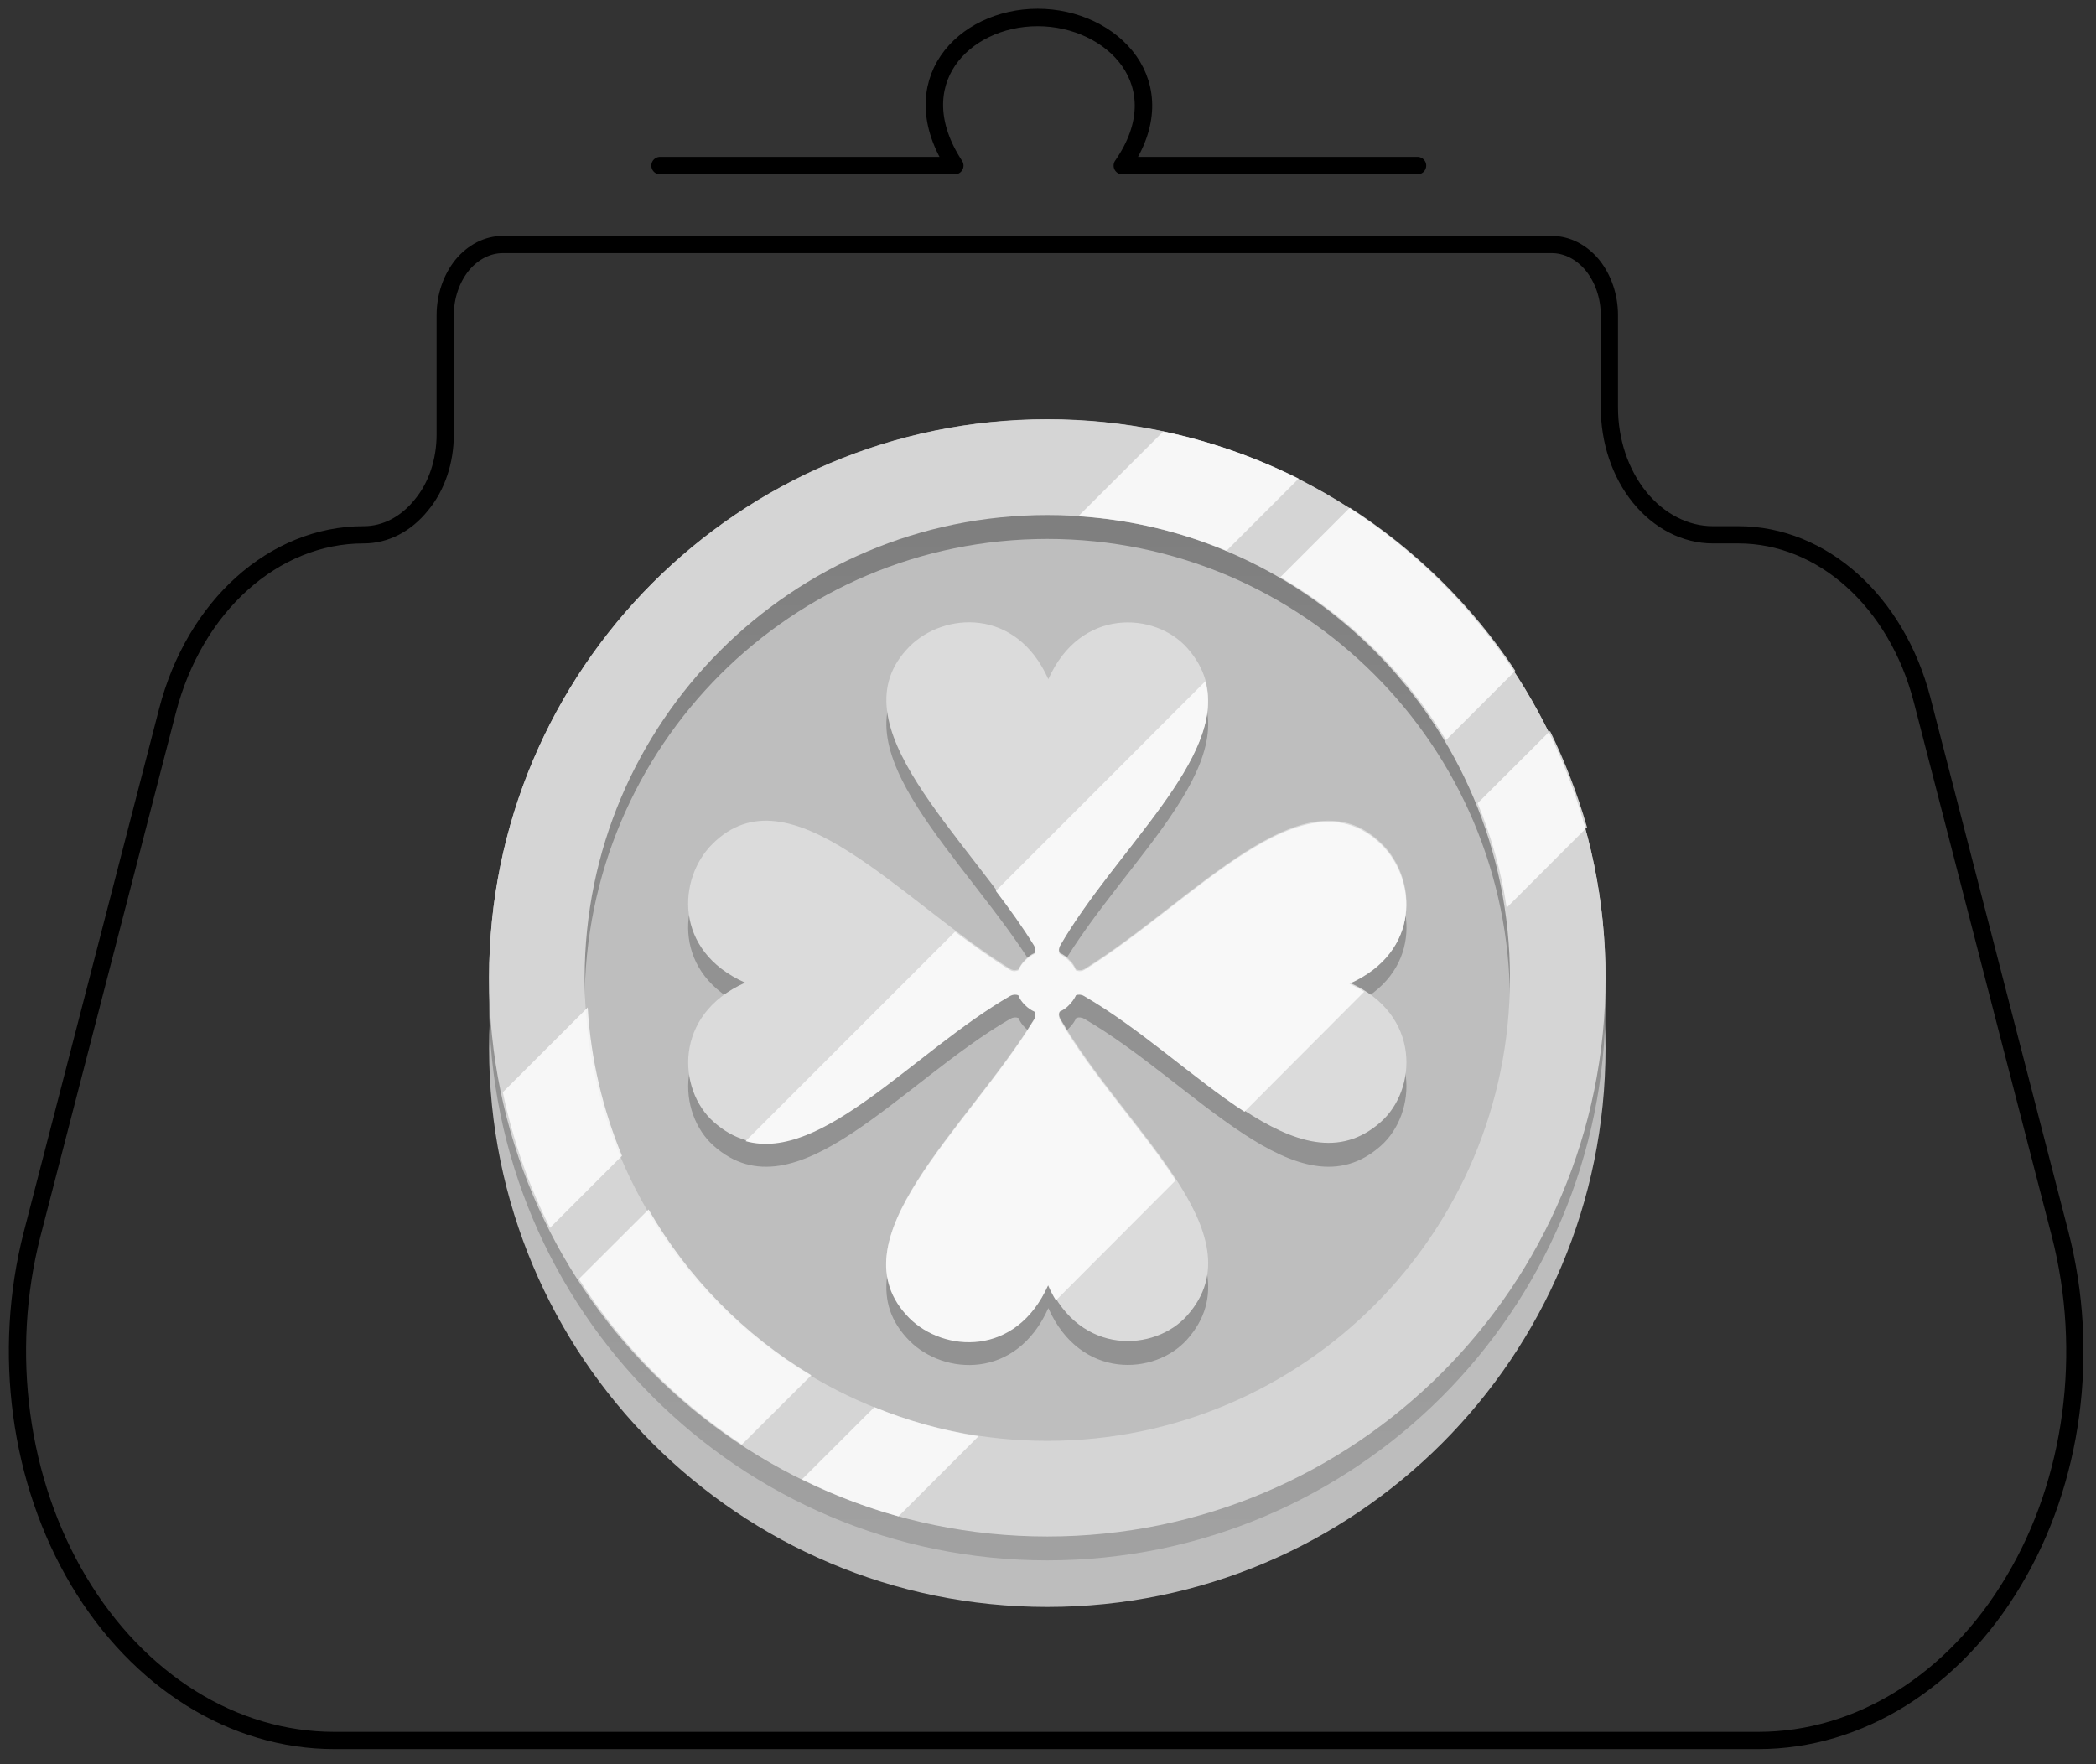 <svg width="120" height="101" viewBox="0 0 120 101" fill="none" xmlns="http://www.w3.org/2000/svg">
<rect x="0" y="0" width="120" height="101" fill="#333333" stroke="none"/>
<path fill-rule="evenodd" clip-rule="evenodd" d="M92.14 23.333C92.14 25.256 92.764 27.102 93.869 28.468C94.975 29.834 96.49 30.618 98.059 30.618H99.522C104.336 30.618 108.579 34.437 110.041 40.052C113.09 51.89 117.94 70.633 117.94 70.633C119.688 77.411 118.707 84.797 115.284 90.514C111.878 96.255 106.44 99.645 100.663 99.645H19.141C13.364 99.645 7.925 96.255 4.502 90.514C1.096 84.797 0.098 77.411 1.845 70.633C1.845 70.633 6.517 52.573 9.584 40.71C11.135 34.69 15.682 30.618 20.817 30.618C20.817 30.618 20.817 30.618 20.835 30.618C22.065 30.618 23.242 30.011 24.116 28.923C25.007 27.861 25.489 26.394 25.489 24.876C25.489 22.625 25.489 20.096 25.489 18.047C25.489 16.959 25.845 15.947 26.451 15.189C27.076 14.43 27.914 14 28.787 14C40.128 14 77.501 14 88.841 14C89.715 14 90.553 14.43 91.177 15.189C91.783 15.947 92.14 16.959 92.14 18.047C92.14 19.64 92.14 21.512 92.14 23.333Z" stroke="black" stroke-width="0.986" stroke-miterlimit="1.5" stroke-linecap="round" stroke-linejoin="round"/>
<path d="M37.79 9.482H54.663C51.571 4.764 55.126 1 59.411 1C63.672 1 67.494 4.813 64.256 9.482H81.154" stroke="black" stroke-miterlimit="1.5" stroke-linecap="round" stroke-linejoin="round"/>
<path d="M59.96 92C77.611 92 91.919 77.681 91.919 60.017C91.919 42.353 77.611 28.034 59.96 28.034C42.31 28.034 28.002 42.353 28.002 60.017C28.002 77.681 42.31 92 59.96 92Z" fill="#BDBDBD"/>
<path d="M59.96 87.966C77.611 87.966 91.919 73.647 91.919 55.983C91.919 38.319 77.611 24 59.96 24C42.31 24 28.002 38.319 28.002 55.983C28.002 73.647 42.31 87.966 59.96 87.966Z" fill="#BEBEBE"/>
<path fill-rule="evenodd" clip-rule="evenodd" d="M59.96 25.379C77.597 25.379 91.92 39.7 91.92 57.35C91.92 75.001 77.597 89.334 59.96 89.334C42.323 89.334 28 75.001 28 57.35C28 39.7 42.323 25.379 59.96 25.379ZM59.96 30.855C45.338 30.855 33.472 42.73 33.472 57.35C33.472 71.983 45.338 83.858 59.96 83.858C74.582 83.858 86.448 71.983 86.448 57.35C86.448 42.73 74.582 30.855 59.96 30.855Z" fill="url(#paint0_linear_252_142)"/>
<path fill-rule="evenodd" clip-rule="evenodd" d="M58.312 56.861C58.408 56.657 58.531 56.465 58.695 56.315C58.845 56.151 59.036 56.014 59.241 55.918C59.255 55.891 59.268 55.864 59.268 55.836C59.309 55.7 59.282 55.563 59.214 55.44C55.348 49.179 47.645 42.823 52.084 38.367C54.037 36.426 58.176 36.125 60.02 40.253C61.85 36.125 66.139 36.398 67.969 38.462C72.149 43.165 64.363 49.138 60.703 55.453C60.621 55.604 60.607 55.768 60.675 55.918C60.88 56.014 61.071 56.151 61.222 56.315C61.386 56.465 61.522 56.657 61.604 56.861C61.631 56.875 61.672 56.875 61.7 56.889C61.836 56.93 61.973 56.903 62.096 56.834C68.352 52.952 74.703 45.242 79.142 49.699C81.095 51.654 81.396 55.795 77.271 57.627C81.396 59.459 81.123 63.764 79.06 65.596C74.362 69.779 68.392 61.987 62.068 58.324C61.932 58.242 61.754 58.228 61.618 58.283C61.522 58.488 61.386 58.679 61.222 58.843C61.071 59.008 60.88 59.131 60.675 59.226C60.607 59.377 60.621 59.541 60.703 59.691C64.363 66.02 72.149 71.98 67.969 76.682C66.139 78.746 61.85 79.019 60.02 74.891C58.176 79.019 54.037 78.719 52.084 76.778C47.645 72.335 55.348 65.979 59.214 59.705C59.282 59.595 59.309 59.445 59.268 59.308C59.268 59.281 59.255 59.254 59.241 59.226C59.036 59.131 58.859 59.008 58.695 58.843C58.531 58.679 58.394 58.502 58.312 58.283C58.162 58.228 57.998 58.242 57.848 58.324C51.524 61.987 45.555 69.779 40.856 65.596C38.793 63.764 38.534 59.459 42.659 57.627C38.534 55.795 38.821 51.654 40.774 49.699C45.213 45.242 51.565 52.952 57.834 56.834C57.943 56.903 58.094 56.93 58.217 56.889C58.258 56.875 58.285 56.875 58.312 56.861Z" fill="#929292"/>
<path fill-rule="evenodd" clip-rule="evenodd" d="M59.96 24.012C77.597 24.012 91.92 38.332 91.92 55.983C91.92 73.633 77.597 87.967 59.96 87.967C42.323 87.967 28 73.633 28 55.983C28 38.332 42.323 24.012 59.96 24.012ZM59.96 29.488C45.338 29.488 33.472 41.363 33.472 55.983C33.472 70.616 45.338 82.491 59.96 82.491C74.582 82.491 86.448 70.616 86.448 55.983C86.448 41.363 74.582 29.488 59.96 29.488Z" fill="#D5D5D5"/>
<path fill-rule="evenodd" clip-rule="evenodd" d="M58.312 55.495C58.408 55.29 58.531 55.098 58.695 54.948C58.845 54.784 59.036 54.647 59.241 54.551C59.255 54.524 59.268 54.497 59.268 54.469C59.309 54.333 59.282 54.196 59.214 54.073C55.348 47.812 47.645 41.456 52.084 37C54.037 35.059 58.176 34.758 60.02 38.886C61.85 34.758 66.139 35.032 67.969 37.096C72.149 41.798 64.363 47.771 60.703 54.087C60.621 54.237 60.607 54.401 60.675 54.551C60.88 54.647 61.071 54.784 61.222 54.948C61.386 55.098 61.522 55.29 61.604 55.495C61.631 55.508 61.672 55.508 61.7 55.522C61.836 55.563 61.973 55.536 62.096 55.467C68.352 51.585 74.703 43.876 79.142 48.332C81.095 50.287 81.396 54.428 77.271 56.26C81.396 58.092 81.123 62.398 79.06 64.229C74.362 68.412 68.392 60.621 62.068 56.957C61.932 56.875 61.754 56.861 61.618 56.916C61.522 57.121 61.386 57.313 61.222 57.477C61.071 57.641 60.88 57.764 60.675 57.859C60.607 58.01 60.621 58.174 60.703 58.324C64.363 64.653 72.149 70.613 67.969 75.315C66.139 77.379 61.85 77.653 60.02 73.525C58.176 77.653 54.037 77.352 52.084 75.411C47.645 70.968 55.348 64.612 59.214 58.338C59.282 58.228 59.309 58.078 59.268 57.941C59.268 57.914 59.255 57.887 59.241 57.859C59.036 57.764 58.859 57.641 58.695 57.477C58.531 57.313 58.394 57.135 58.312 56.916C58.162 56.861 57.998 56.875 57.848 56.957C51.524 60.621 45.555 68.412 40.856 64.229C38.793 62.398 38.534 58.092 42.659 56.26C38.534 54.428 38.821 50.287 40.774 48.332C45.213 43.876 51.565 51.585 57.834 55.467C57.943 55.536 58.094 55.563 58.217 55.522C58.258 55.508 58.285 55.508 58.312 55.495Z" fill="#DBDBDB"/>
<path fill-rule="evenodd" clip-rule="evenodd" d="M60.456 74.448C60.292 74.189 60.142 73.902 60.006 73.587C58.162 77.716 54.023 77.415 52.07 75.474C47.631 71.031 55.334 64.675 59.2 58.401C59.268 58.291 59.295 58.141 59.254 58.004C59.254 57.977 59.241 57.95 59.227 57.922C59.022 57.827 58.845 57.703 58.681 57.539C58.517 57.376 58.38 57.198 58.298 56.979C58.148 56.924 57.984 56.938 57.834 57.02C52.316 60.219 47.071 66.561 42.686 65.331L54.678 53.343C55.717 54.122 56.768 54.874 57.82 55.53C57.929 55.599 58.08 55.626 58.203 55.585C58.244 55.571 58.271 55.571 58.298 55.557C58.394 55.352 58.517 55.161 58.681 55.011C58.831 54.847 59.022 54.71 59.227 54.614C59.241 54.587 59.254 54.56 59.254 54.532C59.295 54.396 59.268 54.259 59.2 54.136C58.558 53.097 57.807 52.044 57.014 51.005L69.007 39.004C70.236 43.378 63.885 48.627 60.688 54.15C60.607 54.3 60.593 54.464 60.661 54.614C60.866 54.71 61.057 54.847 61.208 55.011C61.371 55.161 61.508 55.352 61.59 55.557C61.617 55.571 61.658 55.571 61.686 55.585C61.822 55.626 61.959 55.599 62.082 55.53C68.338 51.648 74.689 43.938 79.128 48.395C81.081 50.349 81.382 54.491 77.257 56.323C77.557 56.46 77.844 56.61 78.104 56.774L71.247 63.65C68.351 61.763 65.251 58.865 62.054 57.02C61.918 56.938 61.74 56.924 61.604 56.979C61.508 57.184 61.371 57.376 61.208 57.539C61.057 57.703 60.866 57.827 60.661 57.922C60.593 58.073 60.607 58.237 60.688 58.387C62.532 61.586 65.442 64.675 67.313 67.573L60.456 74.448Z" fill="#F8F8F8"/>
<path fill-rule="evenodd" clip-rule="evenodd" d="M31.49 70.296C30.268 67.877 29.358 65.263 28.786 62.531L33.647 57.679C33.829 60.671 34.518 63.52 35.61 66.173L31.49 70.296ZM61.734 29.558L66.595 24.707C69.324 25.266 71.924 26.189 74.354 27.399L70.221 31.535C67.583 30.43 64.723 29.753 61.734 29.558ZM73.301 33.044L77.279 29.064C81.048 31.483 84.284 34.67 86.754 38.403L82.789 42.37C80.463 38.507 77.188 35.294 73.301 33.044ZM84.596 45.986L88.742 41.85C89.6 43.606 90.315 45.453 90.861 47.365L86.26 51.969C85.948 49.875 85.376 47.872 84.596 45.986ZM56.028 82.224L51.44 86.815C49.517 86.282 47.671 85.567 45.916 84.695L50.062 80.559C51.947 81.339 53.949 81.899 56.028 82.224ZM46.449 78.738L42.472 82.705C38.742 80.234 35.558 77.008 33.14 73.223L37.13 69.243C39.379 73.145 42.589 76.422 46.449 78.738Z" fill="white" fill-opacity="0.8"/>
<defs>
<linearGradient id="paint0_linear_252_142" x1="59.908" y1="28.761" x2="59.908" y2="87.843" gradientUnits="userSpaceOnUse">
<stop stop-color="#7E7E7E"/>
<stop offset="1" stop-color="#A1A1A1"/>
</linearGradient>
</defs>
</svg>
